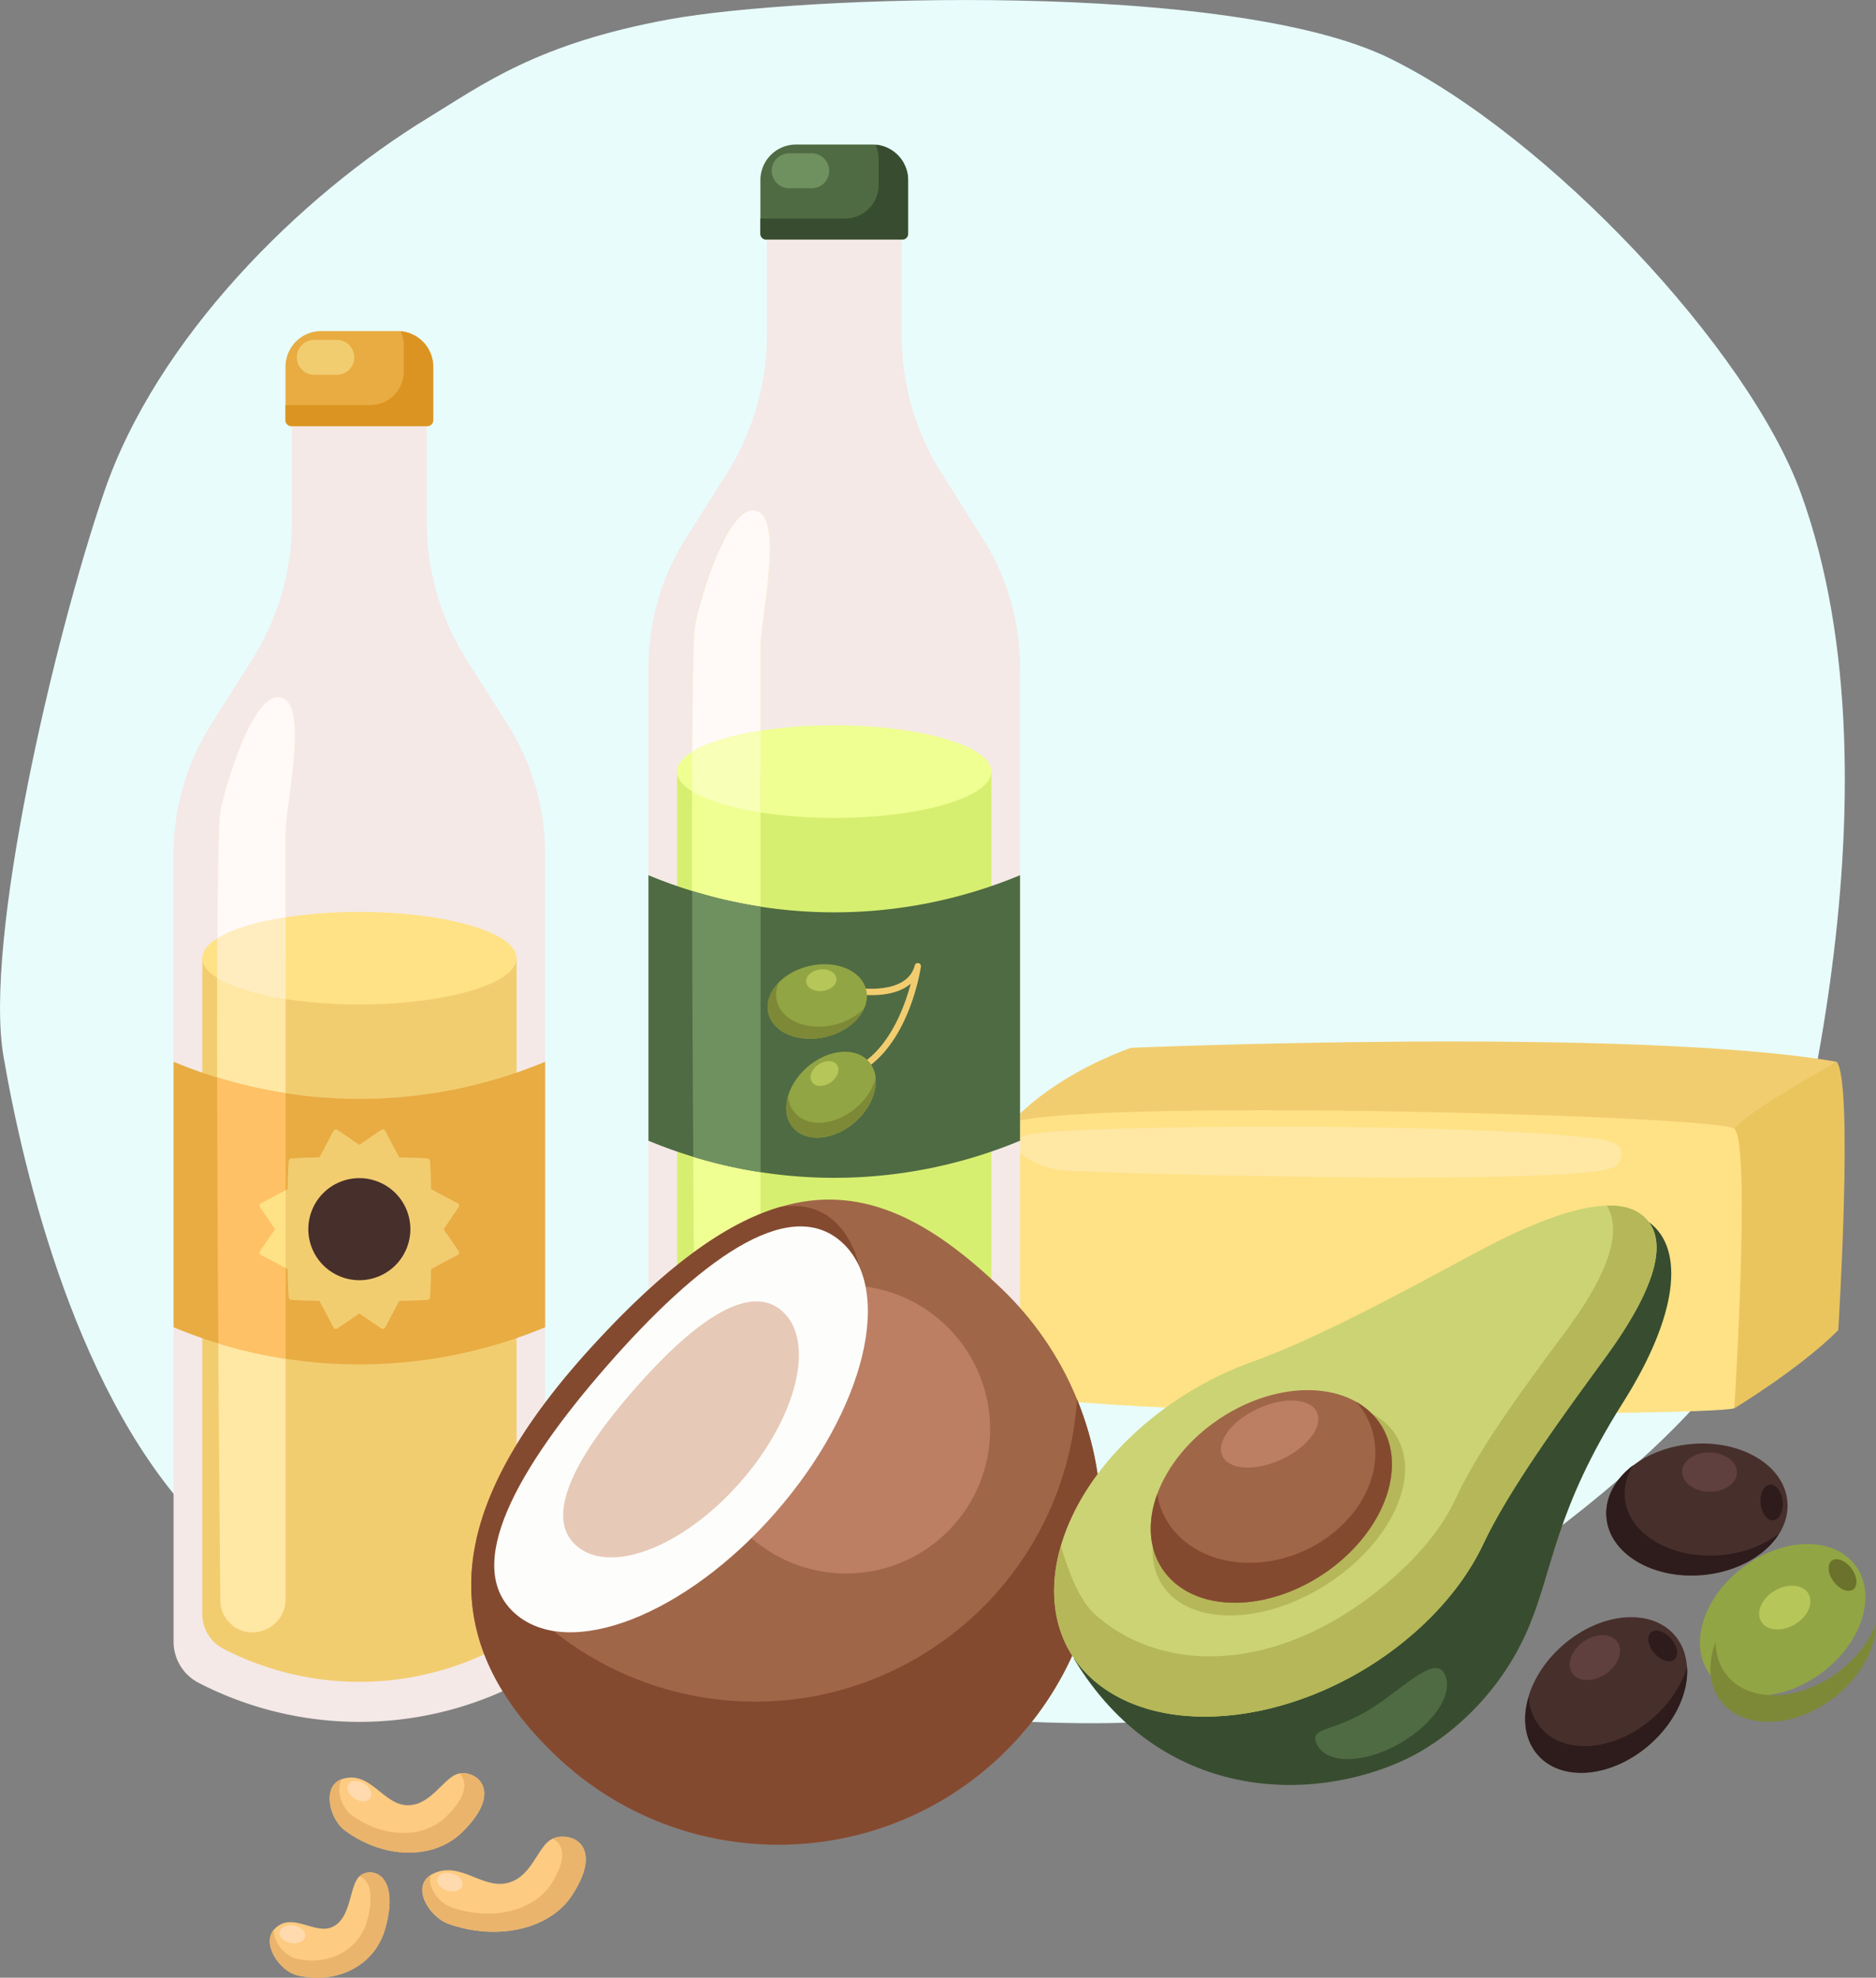 <svg id="Слой_1" data-name="Слой 1" xmlns="http://www.w3.org/2000/svg" viewBox="0 0 1118.92 1179.17"><rect x="0" y="0" width="1118.92" height="1179.17" fill="#808080" stroke="none"/><defs><style>.cls-1{fill:#e8fcfc;}.cls-2{fill:#f2cd70;}.cls-3{fill:#eac55e;}.cls-4{fill:#ffe285;}.cls-5{fill:#ffe7a4;}.cls-6{fill:#472f2c;}.cls-7{fill:#2d1c1b;}.cls-8{fill:#60403e;}.cls-9{fill:#92a544;}.cls-10{fill:#7d8937;}.cls-11{fill:#6b722b;}.cls-12{fill:#b6c659;}.cls-13{fill:#f4e9e6;}.cls-14{fill:#fff9f8;}.cls-15{fill:#ffedc0;}.cls-16{fill:#e8ac42;}.cls-17{fill:#db9421;}.cls-18{fill:#ffc166;}.cls-19{fill:#d7ef70;}.cls-20{fill:#efff92;}.cls-21{fill:#f8ffb6;}.cls-22{fill:#4f6b43;}.cls-23{fill:#384d2f;}.cls-24{fill:#6f9160;}.cls-25{fill:#fdcb81;}.cls-26{fill:#eab46c;}.cls-27{fill:#ffdaae;}.cls-28{fill:#a06648;}.cls-29{fill:#844a30;}.cls-30{fill:#bc7f64;}.cls-31{fill:#fdfefb;}.cls-32{fill:#e7c9b8;}.cls-33{fill:#ccd374;}.cls-34{fill:#b5b758;}</style></defs><path class="cls-1" d="M4000.09,361.06c-77.57,47.24-162.43,132.12-193.65,223.39-30.09,88-71.89,267.4-60,336.49s44.17,205.51,118.73,280,505.19,141.51,615.09,109.25,285.69-165.8,307.72-228.53,95.37-317.69,30.53-496.43c-31.27-86.18-150.94-213.3-245.56-259.52s-350.46-37.55-429.48-23.11S4032.13,341.55,4000.09,361.06Z" transform="translate(-3744.35 -291.06)"/><path class="cls-2" d="M4347.2,960.79s21.66-26.69,71.65-45c0,0,299.94-12.62,421,8.33l-61.1,40Z" transform="translate(-3744.35 -291.06)"/><path class="cls-3" d="M4778.77,1130.72s38.64-23.25,62-46.58c0,0,9.13-146.71-.87-160,0,0-54.43,30-61.1,40S4778.77,1130.72,4778.77,1130.72Z" transform="translate(-3744.35 -291.06)"/><path class="cls-4" d="M4347.2,960.79c-17.12,7.34-10,136.61-6.66,156.6s423.24,18.33,438.23,13.33c0,0,10-158.29,0-166.63S4382.19,945.8,4347.2,960.79Z" transform="translate(-3744.35 -291.06)"/><path class="cls-5" d="M4358.87,967.28c-21.35,4.07,0,20,20,21.66s321.6,10.15,329.93-3.18c1.77-2.83,9.93-13.06-12.27-15.82C4614.18,959.71,4386.43,962,4358.87,967.28Z" transform="translate(-3744.35 -291.06)"/><ellipse class="cls-6" cx="4702.39" cy="1301.81" rx="54.19" ry="39.24" transform="translate(-3440.67 3122.28) rotate(-41.12)"/><path class="cls-7" d="M4750.6,1284.87c-3.24,10.75-10.2,21.64-20.42,30.56-22.55,19.68-52.38,22.4-66.63,6.08a31,31,0,0,1-7.38-18.7c-3.9,13-2.39,25.71,5.39,34.63,14.25,16.33,44.08,13.61,66.63-6.07C4743.59,1317.93,4751.6,1300.06,4750.6,1284.87Z" transform="translate(-3744.35 -291.06)"/><path class="cls-7" d="M4743.09,1280.48c-2.74,2.39-8.11.72-12-3.73s-4.81-10-2.07-12.39,8.11-.72,12,3.73S4745.83,1278.09,4743.09,1280.48Z" transform="translate(-3744.35 -291.06)"/><path class="cls-8" d="M4702.24,1289c-7.43,5.14-16.44,5-20.11-.31s-.63-13.79,6.8-18.93,16.44-5,20.12.31S4709.68,1283.88,4702.24,1289Z" transform="translate(-3744.35 -291.06)"/><ellipse class="cls-9" cx="4813.88" cy="1272.42" rx="54.19" ry="39.24" transform="matrix(0.8, -0.6, 0.6, 0.8, -3551.3, 2836.2)"/><path class="cls-10" d="M4863.26,1259.27c-4.06,10.46-11.84,20.77-22.73,28.88-24,17.88-53.95,18.28-66.89.9a31,31,0,0,1-5.92-19.21c-4.89,12.61-4.37,25.45,2.7,35,12.95,17.38,42.9,17,66.9-.9C4853.71,1291.68,4863.08,1274.48,4863.26,1259.27Z" transform="translate(-3744.35 -291.06)"/><ellipse class="cls-11" cx="4849.73" cy="1245.73" rx="6.59" ry="10.7" transform="matrix(0.8, -0.6, 0.6, 0.8, -3528.26, 2852.33)"/><path class="cls-12" d="M4814.73,1259.66c-7.81,4.55-16.78,3.72-20-1.87s.44-13.8,8.25-18.35,16.78-3.71,20,1.87S4822.54,1255.11,4814.73,1259.66Z" transform="translate(-3744.35 -291.06)"/><ellipse class="cls-6" cx="4756.47" cy="1190.94" rx="54.19" ry="39.24" transform="translate(-3833.13 147.65) rotate(-5.23)"/><path class="cls-7" d="M4805.46,1205.47c-8.93,6.82-20.94,11.56-34.46,12.79-29.8,2.73-55.56-12.55-57.54-34.13a31,31,0,0,1,5-19.48c-10.76,8.21-17,19.44-15.93,31.23,2,21.58,27.74,36.86,57.54,34.13C4780.4,1228.15,4797.37,1218.36,4805.46,1205.47Z" transform="translate(-3744.35 -291.06)"/><path class="cls-7" d="M4802,1197.52c-3.62.33-7-4.17-7.53-10.06s2-10.92,5.58-11.25,7,4.17,7.54,10S4805.57,1197.19,4802,1197.52Z" transform="translate(-3744.35 -291.06)"/><ellipse class="cls-8" cx="4764.1" cy="1168.8" rx="11.7" ry="16.37" transform="translate(-249.5 5616.06) rotate(-88.79)"/><path class="cls-13" d="M3998.88,602V513.47h-80.4V602a154.43,154.43,0,0,1-23.91,82.54l-24.41,38.6a143.88,143.88,0,0,0-22.28,76.92v469.83a27.59,27.59,0,0,0,14.93,24.52,209,209,0,0,0,191.74,0,27.58,27.58,0,0,0,14.94-24.52V800.1a143.88,143.88,0,0,0-22.28-76.92l-24.42-38.6A154.43,154.43,0,0,1,3998.88,602Z" transform="translate(-3744.35 -291.06)"/><path class="cls-2" d="M3865,862.35V1253.4a23.34,23.34,0,0,0,12.64,20.74,176.86,176.86,0,0,0,162.19,0,23.33,23.33,0,0,0,12.63-20.74V862.35Z" transform="translate(-3744.35 -291.06)"/><path class="cls-4" d="M3874,850.52c0,7.48-.07,15.37-.09,23.6-5.74-3.58-8.94-7.57-8.94-11.77S3868.19,854.1,3874,850.52Z" transform="translate(-3744.35 -291.06)"/><path class="cls-4" d="M4052.41,862.35c0,15.24-42,27.59-93.73,27.59a286.79,286.79,0,0,1-44-3.22V838a286.79,286.79,0,0,1,44-3.22C4010.45,834.76,4052.41,847.11,4052.41,862.35Z" transform="translate(-3744.35 -291.06)"/><path class="cls-5" d="M3909.15,706.76c-14.15,1.49-28.89,46.66-33.33,67.76-4.14,19.69-.56,417.13-.06,470.63a19.21,19.21,0,0,0,5.42,13.35l.29.29c12.31,12.14,33.23,3,33.23-14.25V787.85C3914.7,770.08,3930.25,704.54,3909.15,706.76Z" transform="translate(-3744.35 -291.06)"/><path class="cls-5" d="M3914.7,1000.73v46.38c-5.62-3.06-9-4.86-14.58-7.69a1.67,1.67,0,0,1-.62-2.42c3.15-4.68,5.17-7.61,8.94-13.08-3.77-5.47-5.79-8.42-8.94-13.08a1.66,1.66,0,0,1,.62-2.42C3905.68,1005.57,3909.08,1003.77,3914.7,1000.73Z" transform="translate(-3744.35 -291.06)"/><path class="cls-5" d="M3914.7,942.88v158.29a286.11,286.11,0,0,1-40.13-9.17c-.34-51-.62-107.45-.7-158.49A289.19,289.19,0,0,0,3914.7,942.88Z" transform="translate(-3744.35 -291.06)"/><path class="cls-14" d="M3914.7,787.85V838c-17.73,2.77-32.07,7.18-40.72,12.54.25-41.76.79-71,1.84-76,4.44-21.11,19.18-66.29,33.33-67.77C3930.26,704.53,3914.7,770.08,3914.7,787.85Z" transform="translate(-3744.35 -291.06)"/><path class="cls-15" d="M3914.7,838v48.74c-17.79-2.78-32.17-7.22-40.81-12.6,0-8.23.06-16.12.09-23.6C3882.63,845.16,3897,840.75,3914.7,838Z" transform="translate(-3744.35 -291.06)"/><path class="cls-16" d="M191.53,197.42h45.61a21.24,21.24,0,0,1,21.24,21.24V250.6a3.47,3.47,0,0,1-3.47,3.47H173.76a3.47,3.47,0,0,1-3.47-3.47V218.66A21.24,21.24,0,0,1,191.53,197.42Z"/><path class="cls-17" d="M3983.34,488.57a21.16,21.16,0,0,1,1.85,8.65v15.3a20.11,20.11,0,0,1-20.11,20.11h-50.44v9a3.47,3.47,0,0,0,3.47,3.47h81.15a3.47,3.47,0,0,0,3.47-3.47V509.72A21.24,21.24,0,0,0,3983.34,488.57Z" transform="translate(-3744.35 -291.06)"/><path class="cls-2" d="M3931.8,514.53h13.44a10.41,10.41,0,0,0,10.41-10.41h0a10.42,10.42,0,0,0-10.41-10.42H3931.8a10.42,10.42,0,0,0-10.41,10.42h0A10.41,10.41,0,0,0,3931.8,514.53Z" transform="translate(-3744.35 -291.06)"/><path class="cls-16" d="M4069.49,1082.42h0a288.44,288.44,0,0,1-221.61,0h0V924.12h0a288.44,288.44,0,0,0,221.61,0h0Z" transform="translate(-3744.35 -291.06)"/><path class="cls-18" d="M3914.7,942.88v158.29a286.11,286.11,0,0,1-40.13-9.17c-.34-51-.62-107.45-.7-158.49A289.19,289.19,0,0,0,3914.7,942.88Z" transform="translate(-3744.35 -291.06)"/><path class="cls-2" d="M3958.68,973.66c5.48-3.76,8.41-5.78,13.09-8.93a1.67,1.67,0,0,1,2.42.62c3,5.93,4.88,9.41,8.34,15.79,6.79.09,10.42.22,16.75.62a1.69,1.69,0,0,1,1.56,1.56c.4,6.33.53,10,.62,16.75,6.38,3.46,9.86,5.31,15.79,8.34a1.67,1.67,0,0,1,.62,2.42c-3.15,4.68-5.17,7.61-8.94,13.09,3.77,5.47,5.79,8.41,8.94,13.08a1.67,1.67,0,0,1-.62,2.42c-5.93,3-9.41,4.88-15.79,8.34-.09,6.79-.22,10.42-.62,16.75a1.69,1.69,0,0,1-1.56,1.56c-6.33.4-10,.53-16.75.62-3.46,6.38-5.32,9.86-8.34,15.79a1.67,1.67,0,0,1-2.42.62c-4.68-3.15-7.61-5.17-13.09-8.93-5.47,3.76-8.41,5.78-13.08,8.93a1.67,1.67,0,0,1-2.42-.62c-3-5.93-4.88-9.41-8.34-15.79-6.8-.09-10.42-.22-16.75-.62a1.68,1.68,0,0,1-1.56-1.56c-.4-6.33-.53-10-.63-16.75-6.37-3.46-9.85-5.31-15.78-8.34a1.67,1.67,0,0,1-.62-2.42c3.15-4.67,5.17-7.61,8.93-13.08-3.76-5.48-5.78-8.42-8.93-13.09a1.67,1.67,0,0,1,.62-2.42c5.93-3,9.41-4.88,15.78-8.34.1-6.79.23-10.42.63-16.75a1.68,1.68,0,0,1,1.56-1.56c6.33-.4,9.95-.53,16.75-.62,3.46-6.38,5.31-9.86,8.34-15.79a1.67,1.67,0,0,1,2.42-.62C3950.27,967.88,3953.21,969.9,3958.68,973.66Z" transform="translate(-3744.35 -291.06)"/><circle class="cls-6" cx="3958.68" cy="1023.92" r="30.43" transform="translate(-3834.85 1301.81) rotate(-22.5)"/><path class="cls-4" d="M3914.7,1000.73v46.38c-5.62-3.06-9-4.86-14.58-7.69a1.67,1.67,0,0,1-.62-2.42c3.15-4.68,5.17-7.61,8.94-13.08-3.77-5.47-5.79-8.42-8.94-13.08a1.66,1.66,0,0,1,.62-2.42C3905.68,1005.57,3909.08,1003.77,3914.7,1000.73Z" transform="translate(-3744.35 -291.06)"/><path class="cls-13" d="M4282.13,490.8V402.23h-80.4V490.8a154.37,154.37,0,0,1-23.91,82.54L4153.4,612a143.92,143.92,0,0,0-22.28,76.92V1158.7a27.61,27.61,0,0,0,14.94,24.52,209.1,209.1,0,0,0,191.74,0,27.61,27.61,0,0,0,14.94-24.52V688.87A143.84,143.84,0,0,0,4330.45,612L4306,573.34A154.37,154.37,0,0,1,4282.13,490.8Z" transform="translate(-3744.35 -291.06)"/><path class="cls-19" d="M4148.2,751.11v391.05a23.37,23.37,0,0,0,12.64,20.75,176.84,176.84,0,0,0,162.18,0,23.37,23.37,0,0,0,12.64-20.75V751.11Z" transform="translate(-3744.35 -291.06)"/><path class="cls-20" d="M4157.23,739.29c0,7.47-.08,15.37-.09,23.6-5.74-3.58-9-7.58-9-11.78S4151.44,742.87,4157.23,739.29Z" transform="translate(-3744.35 -291.06)"/><path class="cls-20" d="M4335.65,751.11c0,15.24-41.95,27.6-93.73,27.6a285.66,285.66,0,0,1-44-3.23V726.74a287,287,0,0,1,44-3.22C4293.7,723.52,4335.65,735.87,4335.65,751.11Z" transform="translate(-3744.35 -291.06)"/><path class="cls-20" d="M4192.39,595.52c-14.15,1.49-28.88,46.66-33.32,67.77-4.15,19.68-.56,417.12-.06,470.62a19.24,19.24,0,0,0,5.41,13.36,4,4,0,0,1,.29.29c12.32,12.13,33.24,3,33.24-14.25V676.62C4198,658.84,4213.5,593.3,4192.39,595.52Z" transform="translate(-3744.35 -291.06)"/><path class="cls-20" d="M4198,831.65V989.93a286.08,286.08,0,0,1-40.13-9.16c-.34-51-.62-107.45-.7-158.5A287.85,287.85,0,0,0,4198,831.65Z" transform="translate(-3744.35 -291.06)"/><path class="cls-14" d="M4197.94,676.62v50.12c-17.73,2.78-32.07,7.18-40.71,12.55.24-41.77.79-71,1.84-76,4.44-21.11,19.17-66.29,33.33-67.77C4213.5,593.29,4197.94,658.85,4197.94,676.62Z" transform="translate(-3744.35 -291.06)"/><path class="cls-21" d="M4197.94,726.74v48.74c-17.78-2.77-32.16-7.21-40.8-12.59,0-8.23,0-16.13.09-23.6C4165.87,733.92,4180.21,729.52,4197.94,726.74Z" transform="translate(-3744.35 -291.06)"/><path class="cls-22" d="M474.78,86.18h45.61a21.24,21.24,0,0,1,21.24,21.24v31.95a3.47,3.47,0,0,1-3.47,3.47H457a3.47,3.47,0,0,1-3.47-3.47V107.42A21.24,21.24,0,0,1,474.78,86.18Z"/><path class="cls-23" d="M4266.58,377.33a21,21,0,0,1,1.86,8.65v15.31a20.12,20.12,0,0,1-20.11,20.11h-50.45v9a3.47,3.47,0,0,0,3.47,3.46h81.16a3.46,3.46,0,0,0,3.46-3.46V398.48A21.23,21.23,0,0,0,4266.58,377.33Z" transform="translate(-3744.35 -291.06)"/><path class="cls-24" d="M4215.05,403.3h13.43a10.42,10.42,0,0,0,10.42-10.42h0a10.41,10.41,0,0,0-10.42-10.41h-13.43a10.42,10.42,0,0,0-10.42,10.41h0A10.43,10.43,0,0,0,4215.05,403.3Z" transform="translate(-3744.35 -291.06)"/><path class="cls-22" d="M4352.74,971.19h0a288.55,288.55,0,0,1-221.62,0h0V812.89h0a288.46,288.46,0,0,0,221.62,0h0Z" transform="translate(-3744.35 -291.06)"/><path class="cls-24" d="M4198,831.65V989.93a286.08,286.08,0,0,1-40.13-9.16c-.34-51-.62-107.45-.7-158.5A287.85,287.85,0,0,0,4198,831.65Z" transform="translate(-3744.35 -291.06)"/><path class="cls-2" d="M4256.19,930.56a1.87,1.87,0,0,1-.89-3.52c19.26-10.38,28.44-35.2,32.26-49.52-10.76,9.42-30.61,6.49-31.66,6.32a1.87,1.87,0,0,1,.58-3.7c.28,0,28.94,4.26,33.46-13.47a1.89,1.89,0,0,1,2.19-1.38,1.86,1.86,0,0,1,1.48,2.11c-.27,1.92-7.16,47.12-36.53,62.94A1.92,1.92,0,0,1,4256.19,930.56Z" transform="translate(-3744.35 -291.06)"/><ellipse class="cls-9" cx="4239.97" cy="943.68" rx="29.98" ry="21.71" transform="translate(-3318.69 2730.82) rotate(-41.13)"/><path class="cls-10" d="M4266.63,934.3a37.09,37.09,0,0,1-11.29,16.91c-12.47,10.89-29,12.4-36.86,3.37a17.2,17.2,0,0,1-4.09-10.34c-2.15,7.16-1.31,14.22,3,19.16,7.88,9,24.38,7.52,36.85-3.37C4262.76,952.59,4267.19,942.7,4266.63,934.3Z" transform="translate(-3744.35 -291.06)"/><ellipse class="cls-12" cx="4236.2" cy="931.28" rx="9.06" ry="6.47" transform="translate(-3521.44 2285.28) rotate(-34.69)"/><ellipse class="cls-9" cx="4231.8" cy="888.21" rx="29.98" ry="21.71" transform="translate(-3835.1 709.28) rotate(-13.34)"/><path class="cls-10" d="M4259.76,892.34a37,37,0,0,1-17.87,9.7c-16.11,3.82-31.41-2.54-34.18-14.21a17.21,17.21,0,0,1,1.21-11.05c-5.25,5.33-7.8,12-6.29,18.34,2.77,11.67,18.07,18,34.18,14.21C4247.81,906.72,4256.34,900,4259.76,892.34Z" transform="translate(-3744.35 -291.06)"/><path class="cls-12" d="M4235,881.91c-5,.6-9.34-1.79-9.77-5.34s3.25-6.91,8.21-7.51,9.34,1.79,9.77,5.34S4240,881.31,4235,881.91Z" transform="translate(-3744.35 -291.06)"/><path class="cls-25" d="M3949,1351.56c-12.94,3.6-8.48,23.9,1.21,31,23,16.87,52.54,17.63,69.61,1.07,27.05-26.23,6.31-38.81-3.49-34.58-8.41,3.63-15.94,19.19-29.79,18.31S3965.22,1347,3949,1351.56Z" transform="translate(-3744.35 -291.06)"/><path class="cls-26" d="M4018.33,1348.45c4.49,4.21,5.33,13-7.84,25.76-13.82,13.4-37.74,12.78-56.33-.86-6.15-4.52-9.67-15.6-5.83-21.57-12.11,4.12-7.64,23.81,1.87,30.79,23,16.87,52.54,17.63,69.61,1.07C4045.12,1359.1,4028.59,1346.5,4018.33,1348.45Z" transform="translate(-3744.35 -291.06)"/><path class="cls-27" d="M3965.34,1363c-1.52,2.51-5.73,2.74-9.41.52s-5.42-6.06-3.9-8.57,5.73-2.74,9.4-.52S3966.85,1360.53,3965.34,1363Z" transform="translate(-3744.35 -291.06)"/><path class="cls-25" d="M3908.07,1441.21c-8.26,8.62,3.26,25.14,13.39,27.56,24,5.74,46.53-5.82,52.68-27.87,9.73-34.93-10.9-37.72-16.55-29.84-4.85,6.77-4.23,24-15,28.91S3918.43,1430.4,3908.07,1441.21Z" transform="translate(-3744.35 -291.06)"/><path class="cls-26" d="M3958.86,1409.68c5.06,2,9.22,9.54,4.48,26.55-5,17.84-23.18,27.19-42.62,22.55-6.44-1.54-13.54-10.11-13.06-17.1-7.43,8.74,3.85,24.71,13.8,27.09,24,5.74,46.53-5.82,52.67-27.87C3983.25,1408.22,3965.77,1403.67,3958.86,1409.68Z" transform="translate(-3744.35 -291.06)"/><path class="cls-27" d="M3926.39,1445.67c-.51,2.89-4.34,4.64-8.58,3.9s-7.25-3.67-6.75-6.56,4.35-4.64,8.58-3.9S3926.89,1442.79,3926.39,1445.67Z" transform="translate(-3744.35 -291.06)"/><path class="cls-25" d="M4001.89,1408.63c-12.6,6.89-2,25.29,10.2,29.6,29,10.2,60.4,3.14,73.61-17.34,20.92-32.44-4.55-39.11-13.64-32.44-7.82,5.72-11.26,22.72-26.09,25.52S4017.67,1400,4001.89,1408.63Z" transform="translate(-3744.35 -291.06)"/><path class="cls-26" d="M4074,1387.33c5.94,2.88,9.35,11.12-.84,26.92-10.68,16.57-36,22.29-59.55,14-7.79-2.73-14.68-12.49-12.36-19.26-11.56,7.16-1.19,25,10.84,29.21,29,10.2,60.4,3.14,73.61-17.34C4105.27,1390.53,4084.24,1382.75,4074,1387.33Z" transform="translate(-3744.35 -291.06)"/><ellipse class="cls-27" cx="4012.73" cy="1413.26" rx="5.31" ry="7.78" transform="translate(-2189.59 4594.63) rotate(-74.11)"/><path class="cls-28" d="M4347.22,1332c-73.77,76.54-195.59,78.79-272.13,5-33.28-32.07-49.21-64.93-49.68-99.37-.62-44.78,24.91-92.27,72.53-144.23,42.59-46.49,78.56-72.88,111.5-82.67,47-14,87.78,5.78,132.77,49.14C4418.73,1133.66,4421,1255.51,4347.22,1332Z" transform="translate(-3744.35 -291.06)"/><path class="cls-29" d="M4386.7,1125.33a192.18,192.18,0,0,1-87.21,149.18c-83,54-192.18,35.67-253.54-39.17,20.09-38.25,130.56-239.06,210.69-189.58,0,0-7.65-41.48-47.2-35-32.94,9.79-68.91,36.18-111.5,82.67-37.93,41.39-61.82,79.93-69.67,116.54v0c-.06.27-.11.54-.16.81-.19.88-.36,1.77-.53,2.65-.1.53-.19,1.07-.29,1.6-.15.87-.29,1.73-.43,2.59l-.24,1.65q-.18,1.26-.33,2.52c-.07.57-.13,1.14-.19,1.71-.09.82-.17,1.64-.24,2.45,0,.59-.09,1.18-.13,1.77-.06.79-.11,1.59-.15,2.38,0,.61-.06,1.22-.08,1.83,0,.77,0,1.53-.06,2.3s0,1.27,0,1.9,0,1,0,1.55h0c.47,34.44,16.39,67.29,49.66,99.36,76.53,73.76,198.37,71.52,272.13-5A192.51,192.51,0,0,0,4386.7,1125.33Z" transform="translate(-3744.35 -291.06)"/><circle class="cls-30" cx="4248.99" cy="1143.3" r="85.93" transform="translate(-3308.29 3048.29) rotate(-45)"/><path class="cls-31" d="M4206.78,1193c-53.66,61.27-123.1,88.22-155.1,60.2s1.22-86.7,54.87-148S4214,1003.31,4246,1031.33,4260.43,1131.74,4206.78,1193Z" transform="translate(-3744.35 -291.06)"/><path class="cls-32" d="M4186,1174.67c-33.86,38.66-77.67,55.66-97.86,38s.77-54.7,34.62-93.36,67.79-64.31,88-46.63S4219.88,1136,4186,1174.67Z" transform="translate(-3744.35 -291.06)"/><path class="cls-23" d="M4656.62,1260.11c14.28-34.62,15.53-69.17,55.63-132.61,32.9-52,37.06-91.6,15.85-107.57-18.36-13.84-343.12,260.31-343.12,260.31,51.43,85,141,86.5,197.91,59.72C4605.52,1329.3,4638.82,1303.27,4656.62,1260.11Z" transform="translate(-3744.35 -291.06)"/><path class="cls-22" d="M4605.67,1288.57c6.39,11.07-5.29,29.77-26.09,41.78s-42.84,12.77-49.23,1.71,7.34-8.08,28.14-20.09S4599.29,1277.51,4605.67,1288.57Z" transform="translate(-3744.35 -291.06)"/><path class="cls-33" d="M4629.12,1211.47c16-33.87,49.18-78.77,72.92-111.3,23.5-32.21,42.32-69.1,21.12-85.07-18.37-13.83-59.25,1.91-96,21.48-39.93,21.28-94.05,51.38-135.88,66.39a207.74,207.74,0,0,0-65.24,38.14c-58.41,50.48-70.39,119.8-26.57,154.12,44.66,35,129.38,21.12,188.26-30.53C4606.58,1248.21,4620.45,1229.88,4629.12,1211.47Z" transform="translate(-3744.35 -291.06)"/><path class="cls-34" d="M4629.12,1211.47c16-33.87,49.18-78.77,72.92-111.3,23.5-32.21,42.32-69.1,21.12-85.07-5.2-3.91-12.21-5.46-20.41-5.21,11.09,18.15-4.52,47.88-23.68,73.76-21.7,29.3-52.09,69.7-66.49,100.9-7.83,17-21.09,33-37.85,47.75-63.24,55.71-134.44,58.87-176.7,21.87-10.94-9.58-17-28.56-20.94-41.27-9.33,32.15-2.43,62.87,22.42,82.33,44.66,35,129.38,21.12,188.26-30.53C4606.58,1248.21,4620.45,1229.88,4629.12,1211.47Z" transform="translate(-3744.35 -291.06)"/><ellipse class="cls-34" cx="4507.01" cy="1190.94" rx="82.74" ry="52.83" transform="translate(-3674.83 2328.21) rotate(-32.64)"/><ellipse class="cls-28" cx="4502.61" cy="1183.27" rx="78.03" ry="55.69" transform="translate(-3645.81 2401.44) rotate(-33.64)"/><path class="cls-29" d="M4559.42,1131.08a44.66,44.66,0,0,0-6.15-4.18c18.12,20.51,14.47,52.46-9.88,74.83-26.66,24.48-68,28.21-92.36,8.33a45.42,45.42,0,0,1-16.48-28.17c-7.52,20.59-4.14,41,11.25,53.56,24.35,19.88,69.53,12.63,100.91-16.19S4583.78,1151,4559.42,1131.08Z" transform="translate(-3744.35 -291.06)"/><ellipse class="cls-30" cx="4501.55" cy="1145.71" rx="31.05" ry="16.7" transform="translate(-3810.3 1699.98) rotate(-24.76)"/></svg>